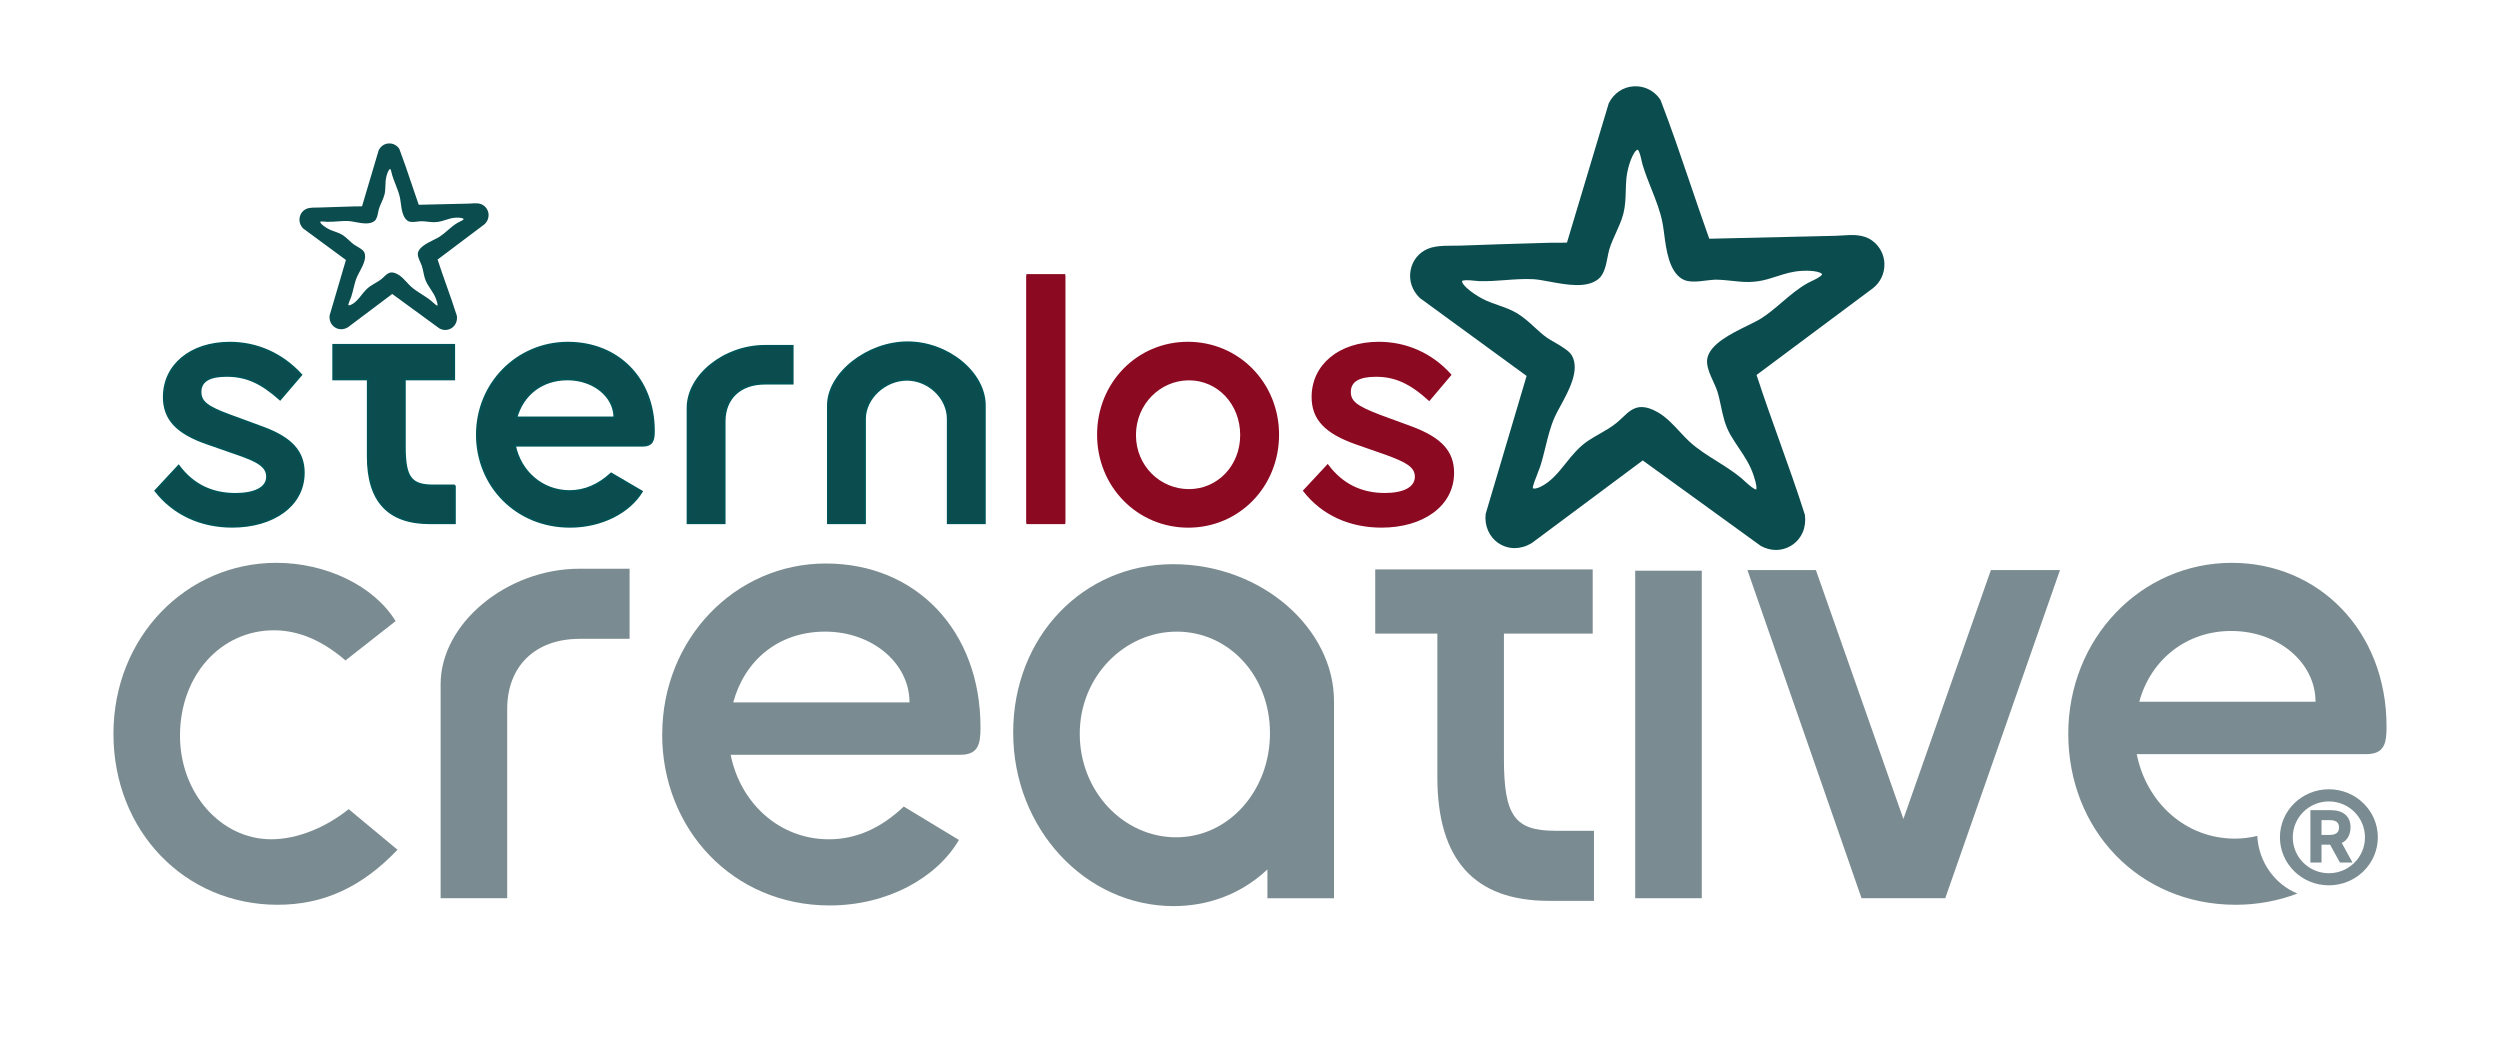 <?xml version="1.0" encoding="UTF-8"?><svg id="Ebene_1" xmlns="http://www.w3.org/2000/svg" viewBox="0 0 1000 415.2"><defs><style>.cls-1{fill:none;}.cls-2{stroke:#005356;}.cls-2,.cls-3{fill:#0b4d4f;}.cls-2,.cls-4{stroke-miterlimit:10;stroke-width:.75px;}.cls-4{fill:#8c0922;stroke:#8c0922;}.cls-5{fill:#7a8c91;}</style></defs><path class="cls-2" d="M80.2,156.83c0,3.95,2.82,6.06,11.7,9.3l13.39,4.93c11.42,4.23,16.21,9.73,16.21,18.05,0,13.25-12.41,21.57-28.62,21.57-12.41,0-23.4-4.93-30.73-14.38l9.3-10.01c5.78,7.75,13.39,11.28,22.7,11.28,7.47,0,12.69-2.26,12.69-6.91,0-4.23-4.09-6.34-11.84-9.02l-12.13-4.23c-12.27-4.23-17.34-9.87-17.34-18.61,0-12.69,10.71-21.71,26.36-21.71,10.86,0,20.87,4.37,28.62,12.83l-8.46,9.87c-7.61-6.77-13.53-9.45-21.43-9.45-6.49,0-10.43,1.83-10.43,6.48Z"/><path class="cls-2" d="M190.77,173.89c0-20.58,16.21-36.8,36.37-36.8s34.4,14.52,34.4,35.25c0,3.52-.42,5.92-4.51,5.92h-51.04c2.11,10.29,10.72,18.19,21.85,18.19,6.06,0,11.56-2.4,16.64-7.05l12.27,7.19c-4.93,8.18-15.93,14.1-28.76,14.1-21.57,0-37.22-16.5-37.22-36.8ZM245.76,166.98c0-8.46-8.32-15.23-18.75-15.23s-17.9,6.2-20.44,15.23h39.19Z"/><path class="cls-2" d="M305.91,153.45c-9.87,0-16.07,5.92-16.07,15.08v40.74h-14.8v-46.1c0-12.97,14.66-24.81,30.88-24.81h11.14v15.09h-11.14Z"/><path class="cls-2" d="M362.76,151.89c-8.88,0-16.78,7.47-16.78,15.65v41.73h-14.8v-47.09c0-12.83,15.79-25.24,31.86-25.24s30.88,12.12,30.88,25.24v47.09h-14.8v-41.73c0-8.32-7.61-15.65-16.35-15.65Z"/><path class="cls-4" d="M425.73,209.27h-14.8v-98.69h14.8v98.69Z"/><path class="cls-4" d="M439.21,173.89c0-20.58,15.79-36.8,35.95-36.8s36.09,16.21,36.09,36.8-15.79,36.8-35.95,36.8-36.09-16.21-36.09-36.8ZM475.58,196.02c11.56,0,20.87-9.45,20.87-21.99s-9.16-22.27-20.87-22.27-21.57,9.73-21.57,22.27,9.87,21.99,21.57,21.99Z"/><path class="cls-4" d="M539.96,156.83c0,3.95,2.82,5.92,11.56,9.3l13.39,4.93c11.56,4.37,16.35,9.73,16.35,18.05,0,13.25-12.41,21.57-28.62,21.57-12.69,0-23.68-4.93-31.02-14.38l9.45-10.15c5.78,7.75,13.53,11.42,22.84,11.42,7.33,0,12.41-2.26,12.41-6.91,0-4.23-4.09-6.2-11.7-9.02l-12.12-4.23c-12.41-4.37-17.48-9.87-17.48-18.61,0-12.69,10.72-21.71,26.5-21.71,10.86,0,21.01,4.37,28.62,12.83l-8.46,10.01c-7.61-6.91-13.68-9.59-21.29-9.59-6.49,0-10.43,1.83-10.43,6.48Z"/><path class="cls-5" d="M139.47,323.66l19.53,16.24c-14.46,15.2-29.93,22.01-47.93,22.01-37.28,0-65.69-29.61-65.69-68.39s29.16-68.39,65.18-68.39c19.78,0,39.06,9.17,47.68,23.32l-20.04,15.72c-8.88-7.6-18.26-12.05-28.66-12.05-21.05,0-37.54,17.82-37.54,42.19,0,22.8,16.23,41.4,36.52,41.4,10.4,0,21.81-4.71,30.94-12.05Z"/><path class="cls-5" d="M231.79,255.54c-17.75,0-28.91,11-28.91,28.03v75.72h-26.63v-85.68c0-24.11,26.38-46.12,55.54-46.12h20.04v28.04h-20.04Z"/><path class="cls-5" d="M264.89,293.79c0-38.25,29.17-68.39,65.43-68.39s61.88,26.99,61.88,65.51c0,6.55-.76,11.01-8.12,11.01h-91.81c3.8,19.13,19.28,33.8,39.31,33.8,10.9,0,20.8-4.45,29.93-13.1l22.06,13.36c-8.88,15.2-28.66,26.2-51.74,26.2-38.8,0-66.96-30.66-66.96-68.39ZM363.8,280.95c0-15.72-14.96-28.3-33.73-28.3s-32.21,11.53-36.77,28.3h70.51Z"/><path class="cls-5" d="M533.6,280.43v78.87h-26.63v-11.53c-11.16,10.48-24.6,14.67-37.53,14.67-35.25,0-64.17-30.92-64.17-69.43s28.15-67.34,63.91-67.34,64.42,25.94,64.42,54.76ZM470.7,252.65c-20.8,0-38.8,17.82-38.8,40.87s17.5,41.4,38.55,41.4,37.54-18.61,37.54-41.66-16.49-40.61-37.28-40.61Z"/><path class="cls-5" d="M680.71,359.29h-26.63v-131.01h26.63v131.01Z"/><path class="cls-5" d="M796.36,228.02h27.64l-45.9,131.27h-33.48l-45.65-131.27h27.39l35,99.57,35-99.57Z"/><path class="cls-5" d="M637.59,332.3v28.04h-18.01c-29.93,0-44.64-16.51-44.64-49.52v-57.38h-24.85v-25.68h86.99v25.68h-35.51v50.05c0,22.8,4.31,28.82,20.54,28.82h15.47Z"/><path class="cls-1" d="M892.48,252.39c-18.01,0-32.21,11.53-36.77,28.3h70.5c0-15.72-14.96-28.3-33.73-28.3Z"/><path class="cls-5" d="M902.91,334.37c-2.9.69-5.86,1.08-8.91,1.08-20.04,0-35.51-14.67-39.31-33.8h91.81c7.35,0,8.12-4.45,8.12-11.01,0-38.52-27.39-65.51-61.88-65.51-36.27,0-65.43,30.13-65.43,68.39s28.15,68.39,66.95,68.39c8.86,0,17.23-1.64,24.69-4.5-9.02-3.7-15.48-12.55-16.04-23.04ZM892.48,252.39c18.77,0,33.73,12.58,33.73,28.3h-70.5c4.56-16.77,18.77-28.3,36.77-28.3Z"/><path class="cls-2" d="M181.94,194.19v15.09h-10.01c-16.64,0-24.81-8.88-24.81-26.64v-30.88h-13.82v-13.82h48.36v13.82h-19.74v26.93c0,12.27,2.4,15.51,11.42,15.51h8.6Z"/><path class="cls-4" d="M425.73,208.71h-14.8v-98.69h14.8v98.69Z"/><path class="cls-5" d="M931.55,315.71c10.82,0,19.58,8.59,19.58,19.21s-8.76,19.21-19.58,19.21-19.58-8.59-19.58-19.21,8.76-19.21,19.58-19.21ZM931.55,349.29c7.98,0,14.44-6.42,14.44-14.36s-6.46-14.36-14.44-14.36-14.44,6.42-14.44,14.36,6.46,14.36,14.44,14.36ZM924.16,344.99v-20.93h8.07c4.99,0,7.98,2.38,7.98,6.88,0,3.03-1.47,5.41-3.52,6.22l4.31,7.84h-5.04l-3.92-7.13h-3.43v7.13h-4.45ZM928.61,333.97h3.18c2.5,0,3.82-.91,3.82-2.98s-1.27-2.93-3.67-2.93h-3.33v5.92Z"/><path class="cls-3" d="M753.78,105.62c-.08-3.72-1.86-7.13-4.88-9.36-3.61-2.65-8.09-2.35-12.03-2.08-.92.06-1.82.12-2.69.14l-50.47,1.17c-.19-.52-.38-1.09-.52-1.47l-.15-.42c-2.38-6.69-4.67-13.43-6.96-20.16-3.72-10.96-7.57-22.3-11.8-33.27l-.23-.43c-2.38-3.52-6.37-5.47-10.57-5.21-4.23.25-7.9,2.65-9.98,6.78l-16.71,55.72c-1.23.06-2.48.06-3.8.05-1.02-.01-2.05-.01-3.09.02l-4.81.14c-10.32.3-20.67.6-30.98,1-3.83.14-9.27-.33-13.06,1.31-3.62,1.57-6.11,4.71-6.82,8.62-.73,3.97.57,8.01,3.68,11.01l42.73,31.19-16.37,55.17c-.58,4.78,1.44,9.31,5.26,11.81,3.88,2.53,8.71,2.55,13.12-.08l44.45-33.1,47.2,34.18c1.94,1.09,4.02,1.63,6.07,1.63,2.29,0,4.55-.68,6.55-2.02,3.75-2.53,5.71-6.99,5.04-12.03-3.14-9.89-6.69-19.82-10.13-29.42-3.04-8.5-6.2-17.29-9.03-25.99l-.15-.42s-.03-.07-.04-.11l46.65-34.77c2.94-2.36,4.58-5.86,4.5-9.59ZM614.97,189.5c.44-1.07.83-2.05,1.06-2.75.87-2.69,1.54-5.4,2.18-8.03,1.02-4.15,1.98-8.07,3.68-11.91.55-1.23,1.35-2.71,2.24-4.33,3.47-6.38,7.78-14.33,4.72-20.1-1-1.89-3.66-3.52-7.3-5.62-1.11-.64-2.13-1.22-2.81-1.71-1.7-1.2-3.26-2.64-4.93-4.17-2.16-1.98-4.4-4.03-6.99-5.58-2.44-1.46-5.09-2.38-7.65-3.28-1.6-.56-3.21-1.12-4.74-1.81-4.24-1.93-9.63-5.9-9.62-7.78.4-.42,2.1-.47,5.05-.14.67.07,1.26.13,1.71.15,3.57.13,7.15-.15,10.62-.41,3.68-.28,7.49-.55,11.16-.36,1.75.1,4.04.53,6.47.98,6.92,1.28,14.74,2.73,19.47-.98,2.4-1.88,3.14-5.69,3.79-9.05.19-.97.36-1.88.57-2.61.65-2.29,1.64-4.47,2.69-6.78,1.12-2.46,2.28-5.01,2.99-7.71.81-3.11.9-6.24.98-9.26.05-1.72.09-3.44.27-5.14.52-4.77,2.73-10.74,4.46-11.26.69.28,1.36,3.31,1.57,4.3.16.7.3,1.33.45,1.83,1,3.29,2.26,6.46,3.48,9.53,1.86,4.67,3.61,9.07,4.51,13.88.21,1.13.39,2.49.59,3.98.87,6.63,1.95,14.88,7.09,18.13,2.56,1.62,6.45,1.12,9.88.68,1.32-.17,2.77-.3,3.53-.33,2.44.02,4.61.26,6.7.48,4.43.49,8.58.94,14.28-.69,1.32-.38,2.53-.77,3.71-1.14,3.34-1.07,6.21-1.99,10.1-2.18,4.88-.24,7.56.62,7.92,1.38-.33.92-3.02,2.18-4.17,2.72-.62.29-1.18.55-1.59.79-3.82,2.14-7.16,4.99-10.39,7.75-2.75,2.35-5.36,4.57-8.24,6.4-1.29.82-3.29,1.81-5.42,2.85-6.7,3.29-15.03,7.39-16.13,13.21-.52,2.77,1.04,6.21,2.55,9.53.56,1.24,1.09,2.39,1.4,3.33.66,2.06,1.1,4.16,1.53,6.19.79,3.78,1.6,7.69,3.86,11.57,1.09,1.87,2.24,3.59,3.37,5.28,2.24,3.34,4.35,6.49,5.77,10.66,1.4,4.12,1.27,5.4,1.11,5.79-.74-.02-2.35-1.19-4.81-3.49-.48-.45-.9-.84-1.22-1.1-3.1-2.55-6.49-4.69-9.78-6.75-3.89-2.44-7.57-4.75-10.83-7.72-1.36-1.24-2.66-2.65-3.98-4.07-2.63-2.84-5.36-5.79-8.73-7.73-2.63-1.51-4.73-2.11-6.5-2.11-3.21,0-5.31,1.98-7.48,4.04-.77.73-1.61,1.53-2.59,2.33-2.06,1.68-4.31,2.96-6.68,4.32-1.54.88-3.08,1.76-4.58,2.75-3.76,2.49-6.46,5.86-9.07,9.12-3,3.75-5.84,7.29-10.08,9.37-1.51.74-2.78.85-3.04.51-.09-.92,1.23-4.17,1.87-5.74Z"/><path class="cls-3" d="M195.44,85.99c-.03-1.5-.74-2.87-1.95-3.77-1.44-1.07-3.23-.95-4.8-.84-.37.03-.73.05-1.07.06l-20.12.47c-.08-.21-.15-.44-.21-.59l-.06-.17c-.95-2.69-1.86-5.4-2.77-8.11-1.48-4.41-3.02-8.97-4.7-13.39l-.09-.17c-.95-1.42-2.54-2.2-4.22-2.1-1.68.1-3.15,1.07-3.98,2.73l-6.66,22.42c-.49.03-.99.02-1.52.02-.41,0-.82,0-1.23,0l-1.92.06c-4.12.12-8.24.24-12.35.4-1.53.06-3.69-.13-5.21.53-1.44.63-2.43,1.9-2.72,3.47-.29,1.6.23,3.22,1.47,4.43l17.04,12.55-6.53,22.2c-.23,1.92.57,3.75,2.1,4.75,1.55,1.02,3.47,1.02,5.23-.03l17.72-13.32,18.82,13.75c.78.44,1.6.65,2.42.65.91,0,1.81-.27,2.61-.81,1.49-1.02,2.28-2.81,2.01-4.84-1.25-3.98-2.67-7.97-4.04-11.84-1.21-3.42-2.47-6.96-3.6-10.46l-.06-.17s-.01-.03-.02-.04l18.6-13.99c1.17-.95,1.82-2.36,1.79-3.86ZM140.1,119.74c.17-.43.33-.82.42-1.11.35-1.08.61-2.17.87-3.23.41-1.67.79-3.25,1.47-4.79.22-.5.54-1.09.89-1.74,1.38-2.57,3.1-5.77,1.88-8.09-.4-.76-1.46-1.42-2.91-2.26-.44-.26-.85-.49-1.12-.69-.68-.48-1.3-1.06-1.96-1.68-.86-.8-1.75-1.62-2.79-2.25-.97-.59-2.03-.96-3.05-1.32-.64-.23-1.28-.45-1.89-.73-1.69-.78-3.84-2.37-3.84-3.13.16-.17.84-.19,2.01-.06.27.03.5.05.68.06,1.42.05,2.85-.06,4.23-.16,1.47-.11,2.99-.22,4.45-.14.7.04,1.61.21,2.58.39,2.76.51,5.88,1.1,7.76-.39.96-.76,1.25-2.29,1.51-3.64.08-.39.14-.76.23-1.05.26-.92.65-1.8,1.07-2.73.45-.99.91-2.02,1.19-3.1.32-1.25.36-2.51.39-3.73.02-.69.04-1.38.11-2.07.21-1.92,1.09-4.32,1.78-4.53.28.11.54,1.33.63,1.73.06.28.12.54.18.73.4,1.32.9,2.6,1.39,3.84.74,1.88,1.44,3.65,1.8,5.58.08.45.15,1,.23,1.6.35,2.67.78,5.99,2.82,7.3,1.02.65,2.57.45,3.94.27.53-.07,1.1-.12,1.41-.13.97,0,1.84.1,2.67.2,1.77.2,3.42.38,5.69-.28.52-.15,1.01-.31,1.48-.46,1.33-.43,2.48-.8,4.03-.88,1.95-.1,3.01.25,3.16.55-.13.37-1.2.88-1.66,1.09-.25.12-.47.22-.64.32-1.52.86-2.85,2.01-4.14,3.12-1.1.95-2.14,1.84-3.29,2.58-.51.33-1.31.73-2.16,1.15-2.67,1.32-5.99,2.97-6.43,5.31-.21,1.12.41,2.5,1.02,3.84.22.5.44.96.56,1.34.26.83.44,1.67.61,2.49.31,1.52.64,3.09,1.54,4.66.44.75.89,1.44,1.34,2.12.89,1.34,1.74,2.61,2.3,4.29.56,1.66.51,2.17.44,2.33-.29,0-.94-.48-1.92-1.41-.19-.18-.36-.34-.49-.44-1.24-1.03-2.59-1.89-3.9-2.72-1.55-.98-3.02-1.91-4.32-3.11-.54-.5-1.06-1.06-1.59-1.64-1.05-1.14-2.14-2.33-3.48-3.11-1.05-.61-1.89-.85-2.59-.85-1.28,0-2.12.8-2.98,1.63-.31.29-.64.61-1.03.94-.82.68-1.72,1.19-2.67,1.74-.61.35-1.23.71-1.83,1.11-1.5,1-2.58,2.36-3.62,3.67-1.2,1.51-2.33,2.93-4.02,3.77-.6.3-1.11.34-1.21.21-.04-.37.49-1.68.74-2.31Z"/></svg>